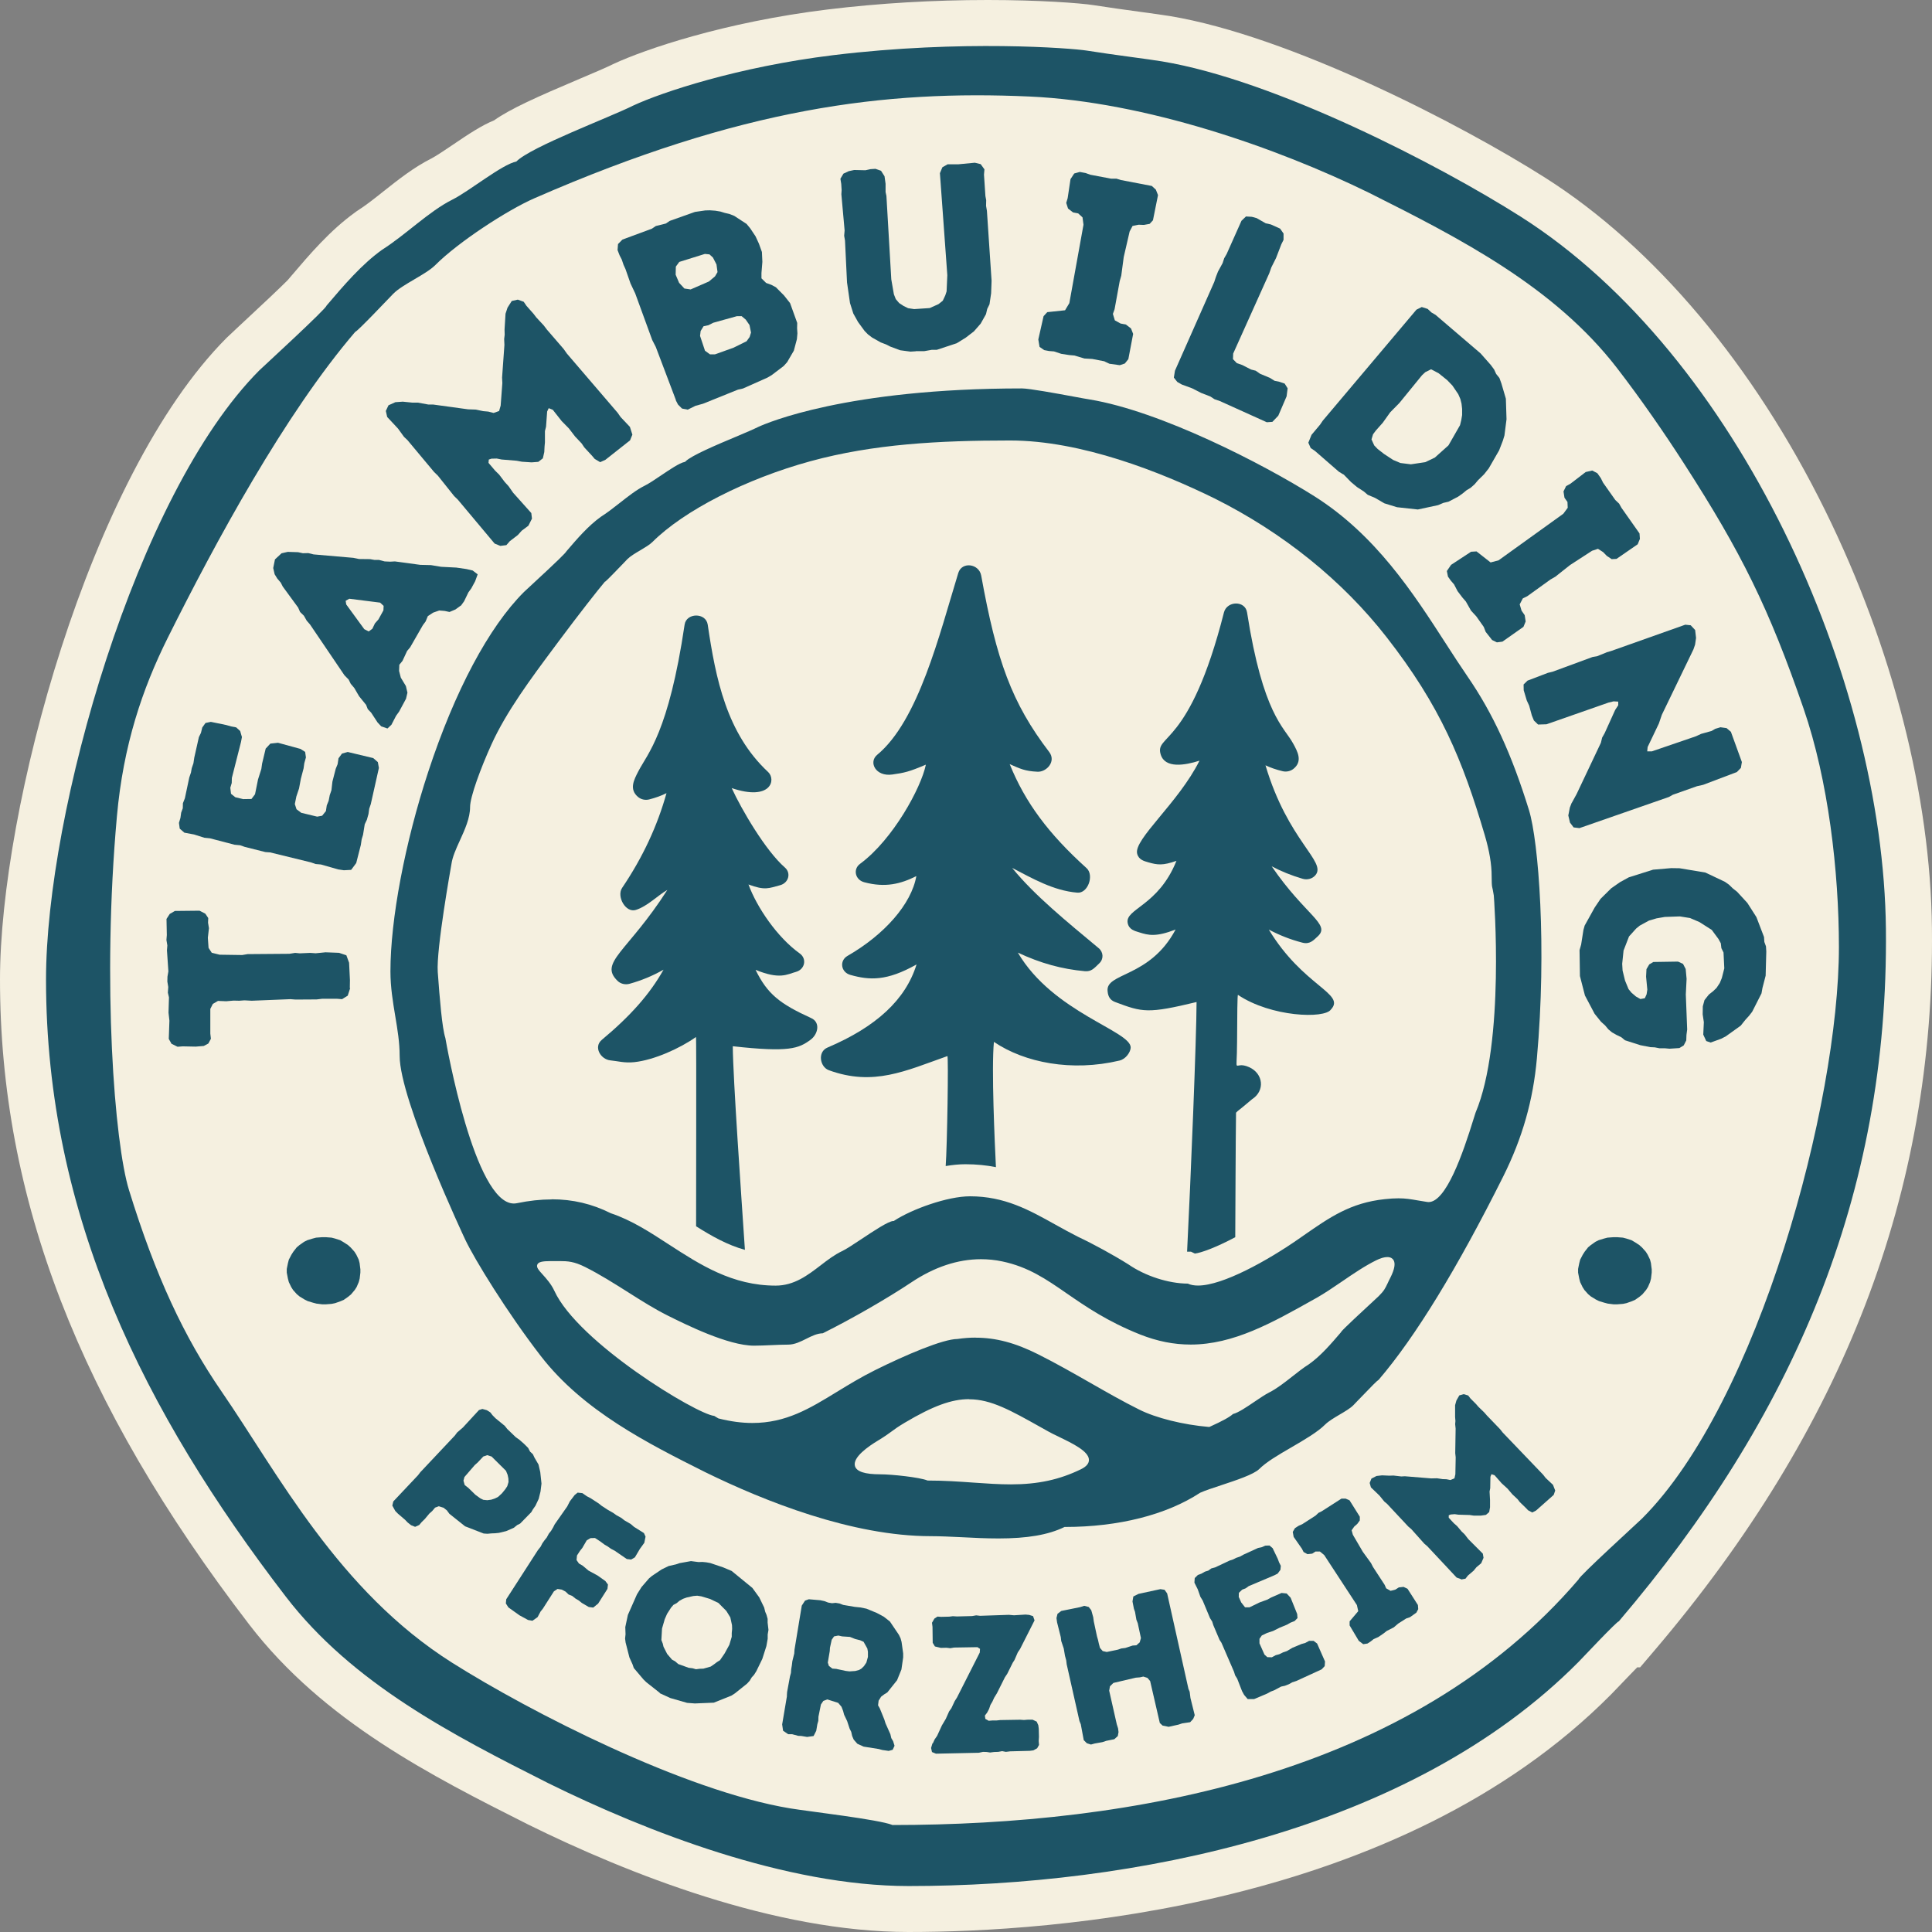 <?xml version="1.0" encoding="UTF-8"?>
<svg id="Ebene_2" data-name="Ebene 2" xmlns="http://www.w3.org/2000/svg" viewBox="0 0 297.64 297.64">
  <rect x="0" y="0" width="297.64" height="297.64" fill="#808080" stroke="none"/>
  <defs>
    <style>
      .cls-1, .cls-2 {
        fill: #1d5466;
      }

      .cls-2, .cls-3 {
        fill-rule: evenodd;
      }

      .cls-3 {
        fill: #f5f0e0;
      }
    </style>
  </defs>
  <g id="Ebene_1-2" data-name="Ebene 1">
    <g>
      <path class="cls-3" d="M139.98,297.64c-20.68,0-43.29-9-58.62-16.56-14.79-7.45-31.49-15.87-42.96-30.8C12.2,216.15,0,184.57,0,150.88c0-26.01,13.61-77.45,34.92-98.84.13-.13.69-.65,1.5-1.41,4.15-3.85,6.8-6.36,7.89-7.46l.59-.69c2.79-3.28,5.95-6.99,9.82-9.77l.17-.13.18-.12c1.22-.77,2.58-1.84,4.01-2.98,2.3-1.82,4.67-3.7,7.37-5.06.69-.35,2.1-1.3,3.24-2.07,2.6-1.77,4.56-3.05,6.43-3.81,2.5-1.77,6.51-3.57,13.21-6.41,2.11-.89,4.1-1.74,5.04-2.21l.21-.1c4.72-2.19,16.96-6.41,32.93-8.36,7.97-.97,16.27-1.46,24.68-1.46,7.84,0,14.27.47,16.33.8,2.28.36,4.92.72,7.26,1.04,1.89.26,3.5.48,4.42.63,18.48,3.06,44.74,16.59,57.88,24.93,16.78,10.66,32.09,28.87,43.12,51.28,10.38,21.09,16.21,43.94,16.43,64.35.44,40.59-13.58,77.01-42.84,111.35l-2.12,2.49h-.45c-1.07,1.09-2.35,2.44-2.92,3.03-.54.57-.94.99-1.1,1.14-32.76,33.03-86.59,36.6-108.21,36.6Z"/>
      <g>
        <g>
          <path class="cls-1" d="M53.95,152.22l-.38,1.17-.87.54-.76-.06h-2.32s-.84.1-.84.1l-3.24.02-.8-.06-5.96.24-1.12-.06-.8.06-.88-.02-1.12.1-1.28-.05-.79.46-.39.77v3.8s.09.8.09.8l-.39.73-.71.38-1.24.1-2-.04-.8.06-.93-.46-.42-.75.1-2.8-.14-1.24.07-2.36-.17-.72.06-.88-.14-.84.02-.76.14-.8-.22-3.24.06-.76-.14-.84.06-.76-.05-2.48.5-.77.79-.46,3.8-.04.89.46.45.67-.03.72.14.84-.17,1.48.11,1.56.49.75,1.21.3,3.48.05.84-.14,6.44-.05.88-.14.72.07,1.6-.07.84.06,1.52-.15,2.08.08,1.13.38.42,1.15.13,2.68-.02,1.24Z"/>
          <path class="cls-1" d="M56.88,124.6l-.11.8-.25.89-.33.7-.26,1.62-.21.69-.13.87-.71,2.79-.78,1.05-1.12.06-.88-.13-2.66-.76-.81-.07-.72-.25-6.29-1.54-.73-.05-3.18-.8-.72-.25-.85-.08-3.79-.99-.88-.09-1.57-.5-1.5-.28-.71-.62-.12-.89.23-.77.11-.8.25-.68.02-.78.3-.75.68-3.21.26-.76.12-.67.26-.76.13-.87.71-3.16.32-.66.2-.82.5-.7.82-.17,2.35.48.77.22.79.15.61.56.27.93-.14.75-1.41,5.55-.02.78-.22.73.11.93.66.53,1.21.29,1.28-.02.55-.73.46-2.28.51-1.61.12-.84.55-2.3.72-.77,1.18-.13,3.47.95.71.46.12.85-.25.89-.11.8-.42,1.59-.28,1.5-.41,1.22-.24,1.18.26.8.73.55,2.45.59.77-.14.58-.72.13-.87.29-.71.17-.87.26-.76.15-1.32.51-1.98.29-.71.14-.91.54-.73.88-.24,3.93.94.71.62.16.9-1.25,5.58-.26.76Z"/>
          <path class="cls-1" d="M70.98,93.3l-.81.59-.92.39-.74-.16-.84-.07-.94.33-.82.54-.34.82-.43.58-1.95,3.4-.47.56-.71,1.53-.49.6-.04.95.27,1.04.78,1.29.24,1.02-.22.94-1.06,1.97-.47.65-.72,1.39-.61.57-.96-.33-.57-.61-.98-1.5-.52-.54-.26-.66-1.08-1.33-.74-1.27-.55-.65-.32-.65-.64-.65-5.32-7.85-.5-.57-.43-.76-.59-.58-.3-.68-2.37-3.24-.3-.59-.55-.65-.4-.65-.22-.96.27-1.33,1.01-.94.96-.22,1.59.05.74.16.84-.02.81.2,6.13.53.87.18,1.7.02.67.12h.7s.88.23.88.23l.86.04.72-.04,3.91.53,1.65.04,1.56.26,2.34.12,1.58.23.94.22.77.59-.39,1.07-.59,1.09-.45.62-.66,1.37-.49.68ZM59.07,94.02l.03-.68-.54-.5-4.75-.6-.56.32.09.56,2.78,3.81.68.35.56-.41.4-.83.54-.61.77-1.4Z"/>
          <path class="cls-1" d="M77.08,84.1l-.88-.36-5.68-6.78-.55-.53-2.52-3.16-.58-.56-4.1-4.91-.53-.5-.92-1.27-1.67-1.79-.21-.93.41-.87,1.06-.48,1.14-.08,1.49.15h.85s1.59.29,1.59.29h.74s5.39.74,5.39.74l1.19.04,1.14.24.79.07.81.21.85-.3.24-.83.26-3.47-.04-.86.36-5.02-.04-.91.08-.65-.02-.82.15-2.43.31-.94.65-1.02.93-.21.91.33.43.63,1.09,1.23.41.54,1.17,1.26.46.61,2.59,3,.51.72,7.81,9.11.46.66,1.43,1.51.38,1.2-.36.88-3.8,3-.8.36-.84-.5-.39-.46-1.22-1.32-.4-.6-1.02-1.08-.95-1.24-1.12-1.14-1.36-1.73-.63-.25-.24.52-.17,2.34-.17.67v1.73s-.06.68-.06.68l-.04.82-.22.97-.7.54-1.03.08-1.5-.1-.81-.15-2.31-.19-.75-.15-.82.02-.41.14-.04.51,1.01,1.19.63.62.87,1.15.57.62.71,1.02,2.8,3.13.1.86-.55,1.09-1.03.77-.59.66-1.24.95-.53.61-.95.12Z"/>
          <path class="cls-1" d="M104.13,61.64l-3.1-8.19-.55-1.07-2.62-7.18-.72-1.52-.78-2.23-.3-.66-.27-.8-.33-.64-.32-.82.07-.93.68-.69,4.54-1.68.61-.41,1.53-.38.61-.41,3.88-1.38,1.58-.23.72-.02.84.06.78.13.68.21.7.16.76.3,1.9,1.24.56.68.82,1.23.52,1.13.46,1.28.07,1.52-.14,1.73v.81s.72.71.72.71l.8.29.7.37,1.26,1.27.93,1.18,1.1,3.05-.02.82.05.79-.08.89-.47,1.77-1.03,1.77-.54.6-1.86,1.41-.63.37-3.77,1.68-.79.18-5.38,2.17-1.16.32-1.19.59-.88-.17-.62-.62-.35-.68ZM109.21,43.37l.94-.79.39-.66-.16-1.18-.55-1.07-.53-.48-.71-.07-3.94,1.23-.53.72-.03,1.25.53,1.25.82.88.96.14,2.83-1.23ZM113.04,53.55l1.98-.98.47-.66.21-.68-.23-1.15-.58-.84-.63-.53h-.74s-3.63,1.01-3.63,1.01l-.75.38-.75.16-.45.73-.09.76.76,2.28.77.56h.77l2.9-1.04Z"/>
          <path class="cls-1" d="M141.06,54.12l-.8.05-1.58-.21-1.56-.58-.62-.32-.82-.31-1.33-.75-.63-.48-.52-.53-1.01-1.38-.73-1.31-.51-1.61-.46-3.18-.31-6.44-.13-.75.07-.81-.5-5.58.04-.64-.06-.96-.13-.79.47-.79.82-.38.83-.18,1.73.04.79-.17.76-.05.86.3.54.85.16,1.15v1.28s.13.59.13.59l.75,12.86.4,2.3.29.74.52.61.67.44.71.35.93.14,2.4-.16,1.36-.61.65-.52.39-.83.2-.61.11-2.49-1.14-15.72.38-.91.81-.46h1.68s2.51-.24,2.51-.24l.9.22.58.8-.07.81.22,3.31.12.63-.02.88.13.75.72,10.78-.07,1.93-.25,1.7-.35.71-.19.81-.82,1.46-1.04,1.19-1.26.97-1.39.86-3.06,1.01h-.76s-1.19.21-1.19.21h-1.28Z"/>
          <path class="cls-1" d="M170.19,55.67l-1.92-.37-1.21-.07-1.54-.46-.8-.07-1.23-.19-1.11-.37-.76-.06-.75-.14-.72-.5-.19-1.14.81-3.59.57-.62,2.74-.29.66-1.1,2.18-12.08-.15-1.13-.66-.61-.79-.15-.78-.6-.28-.87.22-.73.44-2.93.57-.87.86-.24.9.17.72.26,3.22.61h.82s.69.21.69.21l4.75.91.62.57.33.84-.78,3.88-.51.55-.89.16-.81-.03-.93.19-.45.85-.91,3.94-.38,2.86-.24.85-.79,4.33-.26.72.3.99.88.49.83.16.78.6.33.84-.74,3.89-.54.67-.78.26-1.59-.22-.75-.35Z"/>
          <path class="cls-1" d="M187.08,43.39l.24-.73.32-.82.71-1.3.25-.76.38-.66,2.28-5.11.69-.66.9.05.74.2,1.4.8.8.18,1.42.64.53.76v.97s-.34.68-.34.68l-.82,2.13-.72,1.43-.32.91-5.56,12.37-.03.86.6.62.8.27,1.39.71.71.18.67.47,1.51.63.72.45.76.16.8.27.46.73-.16,1.24-1.28,2.98-.91.95-.86.06-7.22-3.26-.84-.29-.64-.42-1.42-.55-1.39-.71-1.58-.58-.7-.4-.53-.67.17-1.06,6.07-13.71Z"/>
          <path class="cls-1" d="M206.95,73.09l-.69-.42-3.68-3.2-.66-.45-.36-.82.49-1.21,1.31-1.56.43-.63,14.42-17.09.82-.41.91.29.59.55.63.37,6.93,5.93,1.58,1.79.51.69.31.68.51.64.3.83.69,2.35.1,3.17-.32,2.5-.24.79-.58,1.5-1.6,2.78-.72.91-.92.9-.54.64-.61.54-.62.37-.66.54-.64.45-1.49.78-.78.18-.82.35-3.12.67-3.21-.35-1.95-.6-1.44-.84-1.12-.47-.61-.52-1.05-.68-.92-.77-1.15-1.18ZM213.18,69.91l1.45.95,1.12.47,1.61.2,2.21-.33,1.47-.7,2.11-1.89,1.78-3.11.19-.78.13-.78v-.94s-.09-.81-.09-.81l-.18-.72-.32-.74-.91-1.34-.81-.84-1.31-1.05-1.16-.61-.9.45-.5.47-3.49,4.28-1.41,1.43-1.14,1.6-1.09,1.23-.41.55-.24.79.42.93.53.55.95.74Z"/>
          <path class="cls-1" d="M228.57,96.56l-1.13-1.6-.82-.89-.79-1.4-.53-.61-.75-.99-.54-1.04-.5-.58-.44-.62-.17-.86.65-.95,3.08-2.02.84-.05,2.17,1.7,1.23-.33,9.97-7.17.68-.92-.04-.9-.46-.65-.15-.97.4-.82.67-.37,2.35-1.8,1.01-.23.79.42.53.75.34.69,1.89,2.68.59.56.35.63,2.79,3.96.06.84-.34.83-3.26,2.25-.75.04-.75-.5-.56-.58-.8-.51-.91.3-3.39,2.2-2.26,1.79-.76.44-3.57,2.57-.69.34-.48.92.29.97.48.69.15.97-.34.83-3.24,2.28-.85.11-.74-.36-.99-1.26-.3-.77Z"/>
          <path class="cls-1" d="M242.14,123.7l.75-1.37,3.74-7.9.19-.79.39-.69,1.62-3.58.47-.72v-.56s-.72-.04-.72-.04l-.78.19-9.55,3.34-1.3.04-.64-.62-.32-.78-.41-1.51-.37-.8-.47-1.57-.02-.89.6-.59,3.14-1.2.74-.18,6.16-2.27.68-.11,1.52-.62.65-.19,11.42-4.05.84.09.68.73.14,1.22-.15,1.03-.25.73-4.87,10.08-.46,1.35-1.73,3.62-.06.66h.72s6.78-2.32,6.78-2.32l.8-.37,1.62-.45.56-.33.8-.24.94.13.67.57,1.69,4.66-.15.9-.62.64-5.2,1.97-.94.21-3.73,1.32-.6.34-13.79,4.8-.89-.11-.56-.74-.26-1.1.24-1.23.29-.74Z"/>
          <path class="cls-1" d="M243.58,145.56l.36-2.29.19-.68,1.55-2.79.9-1.33,1.65-1.63,1.35-.94,1.35-.74,3.74-1.18,2.8-.24,1.28.02,3.97.66,3.02,1.43.61.43.61.59.65.51,1.59,1.73,1.39,2.18,1.17,3.06.05.76.25.68.05.8-.1,3.72-.49,1.89-.15.84-1.43,2.82-.47.61-.59.65-.71.89-2.29,1.64-.71.37-1.63.59-.68-.23-.46-.99.09-1.92-.18-1.2.02-1.24.26-.96.67-.85.67-.53.51-.49.51-.77.31-.76.38-1.49-.12-2.44-.33-.67-.09-.76-.37-.67-1.02-1.38-1.9-1.21-1.45-.62-1.56-.25-2.32.08-1.28.22-1.16.34-1.43.78-.55.45-1.1,1.22-.84,2.17-.21,2.04.06,1.04.38,1.55.54,1.31.45.55.69.59.69.39.68-.13.27-.6.11-.72-.19-2,.06-1.16.43-.73.63-.37,3.8-.06.77.35.41.79.14,1.52-.12,2.4.21,5.4-.11.84-.03.84-.39.77-.67.41-1.52.1-.76-.07h-.8s-.72-.14-.72-.14l-.68-.03-1.53-.3-2.37-.76-.57-.47-.73-.35-.69-.39-.57-.47-.49-.59-.65-.59-.98-1.22-1.49-2.82-.77-2.99-.06-4,.23-.8Z"/>
        </g>
        <g>
          <path class="cls-2" d="M137.48,281.15c-2.12-.85-12.78-2.07-15.71-2.55-16.4-2.7-40.18-14.91-52.11-22.44-17.55-11.08-26.86-29.2-35.53-41.79-5.77-8.39-10.16-17.75-14.26-31.04-2.21-7.16-4.18-31.81-1.86-57.56.98-10.97,3.92-19.64,7.81-27.46,7.39-14.81,18.04-34.5,28.91-47.19.29,0,5.29-5.29,5.87-5.88,1.47-1.47,5-2.94,6.47-4.41,3.52-3.53,11.09-8.47,15.27-10.29,32.02-13.99,54.02-16.67,76.27-15.67,17.83.8,38.11,7.88,52.34,14.85,14.03,7.04,28.5,14.45,38.17,26.99,3.64,4.72,7.28,9.98,10.32,14.71,8.85,13.73,13.08,22.28,18.42,37.76,3.8,11.01,5.44,25.06,5.44,36.73,0,24.04-12.4,70.13-30.34,88.04-.42.43-9.76,8.93-9.76,9.36-25.84,30.21-68.91,37.85-105.72,37.85M79.56,24.87c2.25-2.26,14.4-6.8,18-8.61,4.39-2.04,16.1-5.96,30.8-7.76,19.87-2.42,36.74-1.07,39.03-.71,4.2.67,9.63,1.33,11.64,1.67,17.39,2.88,42.6,15.89,55.25,23.92,33.56,21.31,55.85,71.25,56.26,109.72.44,41.11-14.43,75.32-41.15,106.68-.31,0-5.6,5.64-6.22,6.27-25.99,26.2-68.91,34.51-103.18,34.51-18.92,0-40.41-8.4-55.49-15.83-14.87-7.49-30.21-15.4-40.47-28.76-21.81-28.4-36.94-58.68-36.94-95.08,0-25.61,13.84-74.75,32.86-93.83.46-.45,10.35-9.52,10.35-9.97,2.7-3.17,5.41-6.35,8.56-8.61,3.6-2.27,7.2-5.9,10.8-7.71,2.7-1.35,7.66-5.44,9.9-5.89Z"/>
          <path class="cls-2" d="M153.82,237.01c-1.9,0-3.81-.09-5.66-.19-1.7-.08-3.3-.16-4.77-.16-12.08,0-25.56-5.36-34.74-9.86-8.8-4.41-18.79-9.42-25.34-17.9-5.22-6.76-10.19-14.88-11.63-17.91-.1-.21-10.11-21.5-10.11-28.31,0-2.08-.33-4.06-.68-6.15-.36-2.17-.74-4.42-.74-6.88,0-8.03,2.23-19.82,5.83-30.77,4.09-12.44,9.32-22.27,14.74-27.68.06-.06.43-.4.95-.88,4.52-4.18,5.42-5.09,5.6-5.4,1.64-1.92,3.33-3.89,5.29-5.3.97-.61,1.96-1.39,2.92-2.14,1.26-.99,2.56-2.02,3.83-2.65.7-.35,1.6-.96,2.55-1.6,1.32-.89,2.81-1.9,3.6-2.06l.08-.02.06-.06c.92-.92,4.87-2.59,7.76-3.8,1.47-.62,2.74-1.16,3.48-1.53,1.31-.6,13.61-5.92,40.61-5.92,1.09,0,5.26.76,8.01,1.27,1.03.19,1.89.35,2.41.43,10.92,1.8,26.68,9.91,34.62,14.91,9.46,5.98,15.21,14.88,20.28,22.74,1.15,1.78,2.23,3.45,3.31,5.02,3.9,5.66,6.82,12.01,9.47,20.59,1.48,4.79,2.76,21.17,1.22,38.24-.58,6.49-2.23,12.27-5.18,18.19-7.1,14.2-13.55,24.75-19.19,31.33-.26.16-.91.8-3.27,3.26-.32.34-.57.59-.65.68-.47.47-1.3.96-2.1,1.43-.83.49-1.69,1-2.21,1.51-1.17,1.18-3.24,2.38-5.23,3.54-1.99,1.15-3.86,2.25-4.94,3.33-.84.84-3.63,1.76-5.87,2.5-1.27.42-2.47.81-3.24,1.16-5.19,3.4-12.57,5.27-20.82,5.27h-.07l-.06.03c-2.46,1.19-5.68,1.74-10.14,1.74ZM149.3,215.55c-2.7,0-5.57,1.05-9.9,3.62-1.04.62-1.54.98-2.06,1.37-.5.37-1.01.74-2.08,1.39-1.48.89-3.92,2.58-3.55,3.92.24.86,1.52,1.28,3.91,1.28,1.79,0,6.04.46,7.23.94l.05.02h.05c2.53,0,4.82.16,7.05.32,1.99.14,3.88.27,5.74.27,4.16,0,7.48-.72,10.79-2.33.82-.4,1.23-.88,1.23-1.43,0-1.34-2.51-2.54-4.71-3.61-.59-.28-1.13-.54-1.53-.77l-1.18-.66c-4.62-2.59-7.67-4.31-11.03-4.31ZM150.27,206.08c3.15,0,6.12.79,9.62,2.54,2.76,1.38,5.45,2.92,8.05,4.4,2.59,1.48,5.04,2.88,7.55,4.13,2.58,1.3,6.8,2.35,10.73,2.68h.07s.07-.02.07-.02c1.97-.89,3.08-1.5,3.59-1.97.82-.2,2.1-1.07,3.34-1.91.85-.57,1.64-1.11,2.24-1.41,1.19-.6,2.38-1.54,3.54-2.45.85-.67,1.74-1.37,2.6-1.91,1.81-1.29,3.36-3.1,4.86-4.85l.07-.08.04-.15c0,.07-.03.11-.03.11.22-.36,3.63-3.51,4.91-4.69.49-.46.84-.77.89-.83.82-.82.98-1.16,1.37-1.98.11-.24.24-.52.42-.86.65-1.3.8-2.19.48-2.71-.13-.21-.4-.46-.96-.46-.46,0-1.05.17-1.71.5-1.73.85-3.54,2.08-5.29,3.28-1.37.93-2.66,1.81-3.88,2.5l-.54.3c-6.32,3.55-12.28,6.9-18.87,6.9-2.61,0-5.15-.51-7.78-1.55-5.07-2.02-8.38-4.31-11.31-6.33-3.18-2.2-5.93-4.09-9.94-4.93-1.08-.23-2.18-.34-3.27-.34-3.58,0-7.18,1.2-10.72,3.56-3.7,2.47-9.17,5.62-13.65,7.85-.88.02-1.69.42-2.55.85-.88.44-1.79.9-2.79.9-.81,0-1.72.04-2.64.08-.91.04-1.82.08-2.62.08-3.99,0-10.53-3.26-13.32-4.65-2-1-4-2.26-6.11-3.6-2.14-1.35-4.35-2.75-6.59-3.87-1.7-.85-2.67-.91-3.95-.91h-1.29c-1.4,0-1.95.14-2.12.53-.19.42.21.87.81,1.53.56.62,1.32,1.46,1.81,2.52,3.67,7.98,21.9,19.01,24.63,19.27.13.08.29.18.46.28l.19.11c1.92.48,3.61.7,5.23.7,5.18,0,8.82-2.22,13.03-4.8,1.82-1.11,3.7-2.26,5.87-3.34,4.67-2.32,10.46-4.8,12.7-4.8.95-.14,1.87-.21,2.76-.21ZM84.98,184.76c3.25,0,6.23.7,9.12,2.15,3.18,1.06,5.99,2.89,8.96,4.82,4.8,3.11,9.76,6.33,16.44,6.33,2.84,0,4.91-1.58,6.92-3.12,1.09-.84,2.13-1.63,3.28-2.18.63-.29,1.75-1.03,3.03-1.88,1.75-1.17,4.16-2.77,4.88-2.77h.08l.07-.05c2.73-1.78,8.2-3.76,11.68-3.76,5.32,0,9.09,2.1,13.09,4.33,1.15.64,2.34,1.3,3.59,1.93,2.26,1.06,5.43,2.79,7.72,4.23,2.59,1.79,6.18,2.95,9.15,2.96.43.2.96.3,1.58.3,3.81,0,10.7-3.85,15.45-7.15l.83-.58c4.03-2.8,7.21-5.02,12.47-5.58.81-.09,1.51-.13,2.12-.13,1.11,0,1.92.14,2.96.32.44.07.91.16,1.46.24.07.01.14.02.22.02,2.68,0,5.26-7.36,6.96-12.89.15-.47.24-.79.28-.88,4.57-10.8,2.83-33.26,2.81-33.48-.12-.75-.2-1.09-.25-1.3q-.08-.36-.08-1.66c0-1.85-.34-3.87-1.07-6.35-3.42-11.58-6.84-19.87-15.13-30.49-6.77-8.68-15.92-16.07-26.48-21.35-8.31-4.08-20.53-8.93-31.51-8.93s-21.04.54-30.74,3.19c-9.95,2.72-19.51,7.61-24.36,12.45-.42.42-1.17.86-1.89,1.29-.75.44-1.52.9-1.98,1.36-.08.08-.3.31-.59.62-.74.77-2.44,2.54-2.8,2.83h-.05l-.08.1c-.9,1.05-4,5-7,9.03l-.87,1.17c-3.39,4.55-7.24,9.72-9.53,14.77-1.64,3.61-3.3,8.08-3.3,9.66,0,1.7-.8,3.46-1.58,5.17-.59,1.29-1.14,2.52-1.29,3.61-.09.53-2.36,13.17-2.11,16.63.3,4.12.67,8.64,1.17,10.16.17,1,4.49,25.51,10.55,25.51.16,0,.32-.02.48-.05,1.89-.39,3.64-.58,5.34-.58Z"/>
        </g>
        <g>
          <path class="cls-1" d="M60.91,232.8l-.47-.85.15-.64,3.81-4.04.35-.46,5.33-5.66.34-.46.91-.79,2.46-2.67.52-.17.69.19.54.34.33.43.46.47,1.44,1.18.38.48,1.32,1.27.54.38.72.63.64.64.29.56.44.41.23.5.63,1.08.27,1.16.19,1.78-.15,1.22-.28,1.13-.5,1.06-.38.54-.26.45-1.72,1.76-.46.23-.52.42-1.17.51-1.12.27-.59.06-.55.02-.63.06-.58-.04-2.86-1.11-2.42-1.93-.38-.52-.52-.41-.73-.23-.57.21-.45.53-.43.38-.71.85-.47.46-.39.46-.63.28-.62-.25-.54-.43-.37-.39-1.12-.96-.38-.39ZM72.15,229.22l1.1,1.07.76.55.45.22.6.06.61-.08.53-.17.52-.25.6-.55.53-.65.3-.46.19-.64-.02-.55-.12-.57-.25-.61-2.22-2.2-.67-.21-.61.21-.84.9-.47.42-1.59,1.84-.15.56.19.67.57.45Z"/>
          <path class="cls-1" d="M82.87,238.81l.43-.55.26-.51.33-.46.34-.42.33-.61.34-.42.32-.54.23-.46,1.93-2.75.41-.8.75-.98.45-.36.73.08.69.48.56.29,1.28.83.42.34.98.64.81.46.49.35.79.44.42.34,1.01.59.5.43,1.53.96.25.55-.19.95-.67.92-.78,1.32-.58.34-.67-.08-1.88-1.29-.56-.29-.49-.35-.47-.27-.7-.52-.8-.52-.69.02-.58.34-.68,1.17-.36.45-.46.71-.07.71.37.53.57.33.9.76,1.4.76,1.2.85.4.54-.08.67-1.43,2.26-.76.62-.69-.09-1.06-.62-.47-.38-.54-.32-.47-.38-.57-.23-.46-.44-.59-.31-.65-.1-.55.36-1.71,2.68-.36.45-.45.85-.79.56-.68-.12-1.32-.72-1.71-1.22-.39-.61.06-.64,4.87-7.56Z"/>
          <path class="cls-1" d="M101.66,260.81l-2.09-1.65-.44-.43-1.49-1.76-.19-.56-.48-1.06-.59-2.31-.08-.61.07-.65-.04-1.11.4-1.88,1.41-3.19.7-1.11,1.14-1.32.44-.37,1.5-1.01,1.09-.53,1.14-.26.52-.18,1.78-.32,1.17.15.59-.02.62.06.6.11,1.99.67,1.3.55,3.19,2.61,1.06,1.46.76,1.57.16.65.2.47.17.62v.58s.13,1.12.13,1.12l-.12.7v.67s-.2,1.12-.2,1.12l-.63,1.98-.92,1.89-.36.57-.35.38-.31.52-.41.45-1.86,1.49-.56.36-2.7,1.08-2.92.12-1.19-.09-2.58-.74-1.64-.75ZM106.12,256.94l.58.07.52.15.55-.07.59-.02,1.13-.32.54-.37.42-.32.47-.29.71-1.04.73-1.33.37-1.24v-.58s.06-.62.06-.62l-.02-.59-.26-1.2-.61-.99-1.22-1.23-1.3-.62-1.33-.4-.64-.1-.6.05-1.03.23-.56.2-.54.3-.44.37-.49.26-.37.43-.61.95-.36.82-.42,1.45-.1,1.77.21.54.12.5.56,1.1.75.88.48.26.48.42,1.64.59Z"/>
          <path class="cls-1" d="M121.22,261.27l.04-.6.44-2.39.15-.55.04-.57.1-.59.08-.66.29-1.17.04-.6,1.12-6.78.5-.77.58-.21,1.77.15.65.14.57.22.59.1.56-.06.59.1.57.22,1.77.3.87.09.94.19,1.62.67,1.06.57.94.74,1.39,2.06.25.53.15.54.25,1.78v.61s-.27,1.87-.27,1.87l-.67,1.65-1.5,1.88-.47.29-.49.37-.38.61-.09.71.28.5.69,1.7.18.58.75,1.68.14.6.28.47.22.71-.29.62-.61.17-.98-.14-.55-.15-2.34-.37-.96-.44-.56-.64-.24-.56-.14-.63-.25-.5-.38-1.16-.47-.99-.15-.57-.25-.65-.51-.6-1.67-.53-.62.23-.37.55-.38,1.88-.02.64-.15.52-.17,1.01-.41.81-1,.14-.89-.15-.48-.02-.93-.25h-.61s-.79-.54-.79-.54l-.14-.97.74-4.38ZM128.89,257.12l1.41.3.57.07.89-.06.57-.15.37-.21.4-.39.37-.55.24-.87v-.79s-.09-.5-.09-.5l-.58-1.04-.54-.24-.76-.19-.8-.32-1.2-.08-.59-.13-.66.13-.36.52-.27,1.23-.03.51-.3,1.77.16.51.54.42.66.05Z"/>
          <path class="cls-1" d="M143.71,268.58l.28-.61.38-.55.74-1.61.6-1.01.51-1.15.35-.49.51-1.09.35-.55,3.51-6.93.04-.57-.4-.26-3.6.06-.57.1-.6-.07-.87.02-.91-.22-.34-.56-.03-2.46-.08-.63.37-.64.47-.31.57.04,1.26-.03.54-.07.63.04,2.34-.06.63-.11.6.07,4.44-.15.78.07,1.77-.11.57.05.6.19.23.65-2.23,4.41-.35.52-.51,1.18-.26.4-.86,1.73-.35.52-1.23,2.46-.43.7-.28.61-.29.49-.22.64-.29.55-.35.46.07.51.52.29.6-.05h.63s.54-.06.54-.06l3.09-.05.57.04.63-.05h.69s.64.3.64.3l.25.56.07.54.03,1.26-.04.63.05.6-.29.52-.59.32-.54.07-3.03.08-.66.08-.57-.11-.6.11-.63.02-.63.08-.51-.08-.57-.02-.66.14-6.6.14-.61-.25-.14-.63.22-.73Z"/>
          <path class="cls-1" d="M166.51,265.65l-.21-.51-1.97-8.75-.07-.6-.19-.7-.19-1.12-.39-1.17-.07-.6-.57-2.27-.09-.66.16-.65.58-.44,2.91-.59.63-.2.69.18.39.5.3,1.07.09.66.49,2.29.15.52.14.62.17.64.42.49.62.14,1.73-.36.51-.18.63-.08,1.12-.37.58-.04.51-.45.19-.66-.49-2.29-.21-.54-.21-1.21-.17-.48-.22-1.12.13-.77.8-.4,3.37-.73.64.1.4.56,3.28,14.7.19.45.12.96.66,2.65-.24.58-.47.5-1.22.18-.57.19-1.52.34-.93-.19-.43-.4-1.49-6.46-.42-.49-.63-.2-.53.12-.63.05-3.45.81-.53.52-.12.67,1.17,5.18.2.63.07.57-.11.61-.54.49-1.24.25-.6.2-1.18.21-.58.16-.63-.2-.48-.48-.45-2.42Z"/>
          <path class="cls-1" d="M199.1,259.16l-.52.3-.64.25-.57.12-1.09.58-.51.19-.58.32-1.99.84h-.98s-.55-.64-.55-.64l-.32-.58-.75-1.93-.32-.51-.17-.55-1.93-4.46-.3-.46-.96-2.26-.17-.55-.34-.54-1.13-2.71-.35-.57-.41-1.16-.51-1.02.05-.71.48-.47.56-.21.52-.3.52-.16.47-.34.59-.16,2.23-1.05.57-.19.45-.23.57-.19.58-.32,2.21-1.01.54-.11.58-.25.65-.02.48.41.78,1.62.21.56.27.54-.06.62-.43.58-.51.26-3.95,1.67-.47.34-.53.2-.51.49-.02.63.38.85.59.75h.69s1.57-.76,1.57-.76l1.19-.43.55-.31,1.62-.71.79.08.61.65,1.01,2.51.05.63-.45.46-.64.25-.52.3-1.14.47-1.02.51-.92.3-.81.39-.36.52v.69s.77,1.73.77,1.73l.44.4.7.02.58-.32.56-.15.59-.29.57-.19.86-.51,1.41-.59.56-.15.61-.33h.69s.54.41.54.41l1.22,2.77-.05.71-.47.5-3.9,1.79-.57.19Z"/>
          <path class="cls-1" d="M216.65,249.33l-1.24.79-.69.59-1.08.55-.47.37-.77.53-.8.37-.45.36-.48.31-.65.1-.69-.52-1.41-2.37v-.63s1.33-1.57,1.33-1.57l-.21-.94-5.04-7.71-.66-.54h-.67s-.51.33-.51.33l-.73.08-.6-.33-.26-.51-1.27-1.82-.14-.77.34-.58.58-.37.53-.23,2.07-1.33.44-.42.49-.24,3.06-1.96h.63s.61.27.61.27l1.58,2.52v.57s-.39.54-.39.54l-.46.4-.41.58.19.69,1.53,2.62,1.27,1.75.3.59,1.8,2.76.23.53.68.39.74-.19.53-.34.73-.08.61.29,1.6,2.5.05.64-.29.54-.98.7-.59.2Z"/>
          <path class="cls-1" d="M225.08,243.27l-.67-.23-4.53-4.84-.44-.37-2.02-2.26-.46-.39-3.28-3.51-.42-.35-.74-.91-1.32-1.27-.19-.68.27-.67.78-.4.85-.1,1.12.05.64-.02,1.21.14.55-.03,4.06.33.89-.02.87.13.59.02.61.12.62-.26.14-.63.05-2.61-.07-.64.06-3.78-.07-.68.04-.49-.05-.62v-1.82s.2-.72.2-.72l.45-.79.68-.19.69.21.35.46.87.87.33.39.93.9.37.43,2.06,2.14.41.52,6.23,6.5.37.48,1.14,1.07.34.88-.23.67-2.72,2.41-.58.3-.65-.34-.31-.33-.97-.94-.33-.43-.81-.76-.76-.89-.89-.81-1.09-1.24-.48-.16-.16.4-.03,1.76-.1.51.07,1.3v.51s0,.62,0,.62l-.13.74-.5.43-.77.11h-1.12s-.61-.09-.61-.09l-1.74-.05-.57-.08-.62.05-.3.12v.38s.79.85.79.85l.5.44.7.83.46.44.57.74,2.23,2.23.11.64-.36.84-.74.62-.42.52-.89.76-.37.48-.7.13Z"/>
        </g>
        <g>
          <path class="cls-1" d="M55.52,195.48v.57l-.11.93-.14.53-.32.75-.29.46-.57.68-.43.36-.71.5-.5.21-.82.29-.53.11-.89.07h-.57l-.89-.11-.53-.14-.82-.25-.5-.25-.75-.46-.43-.36-.57-.64-.29-.46-.36-.75-.14-.53-.18-.93v-.57l.18-.89.14-.54.39-.75.29-.46.53-.68.43-.36.71-.5.5-.25.82-.25.53-.14.93-.07h.57l.89.07.53.14.78.25.5.29.71.46.43.39.57.64.29.46.36.75.14.54.11.89Z"/>
          <path class="cls-1" d="M254.46,195.48v.57l-.11.93-.14.53-.32.75-.29.46-.57.68-.43.36-.71.5-.5.21-.82.29-.53.11-.89.07h-.57l-.89-.11-.53-.14-.82-.25-.5-.25-.75-.46-.43-.36-.57-.64-.29-.46-.36-.75-.14-.53-.18-.93v-.57l.18-.89.14-.54.39-.75.29-.46.53-.68.43-.36.71-.5.5-.25.82-.25.53-.14.93-.07h.57l.89.07.53.14.78.25.5.29.71.46.43.39.57.64.29.46.36.75.14.54.11.89Z"/>
        </g>
        <g>
          <path class="cls-1" d="M142.63,117.83c-.72,3.5-5.04,11.5-10.13,15.25-1.12.82-.76,2.45.62,2.83,3.26.88,5.64.27,8.05-.94-.76,4.32-4.93,9.03-10.6,12.29-1.29.74-1.03,2.52.43,2.93,2.95.83,5.59.99,10.2-1.61-1.66,5.39-6.18,9.6-13.71,12.8-1.59.67-1.17,2.99.19,3.49,6.88,2.52,11.84.1,18.27-2.17.19-.07-.03,13.97-.26,16.94,1.06-.18,2.09-.28,3.04-.28,1.69,0,3.25.16,4.7.45-.18-3.67-.71-15.17-.31-19.3,4.75,3.22,12.01,4.62,19.34,2.88,1.02-.24,1.7-1.33,1.73-1.98.13-2.57-11.95-5.38-17.38-14.65,3.49,1.64,6.79,2.54,10.32,2.86,1.02.09,1.44-.46,2.22-1.21.7-.66.65-1.71-.08-2.33-4.85-4.04-9.91-8.14-13.34-12.37,3.07,1.59,6.36,3.51,10.03,3.81,1.64.16,2.64-2.69,1.43-3.78-5.84-5.27-9.45-10.1-11.84-16.02,1.59.7,2.33,1.08,4.27,1.17,1.39.08,2.94-1.58,1.81-3.05-5.77-7.55-8.11-14.1-10.47-27.17-.33-1.84-2.98-2.2-3.53-.4-2.92,9.54-6.14,22.76-12.5,28.02-1.36,1.13-.24,3.39,2.33,3.03,1.86-.26,2.59-.42,5.15-1.51Z"/>
          <path class="cls-1" d="M112.72,121.41c6.06,2.05,6.88-1.3,5.61-2.48-6.39-5.96-8.07-14.37-9.3-22.7-.28-1.89-3.29-1.85-3.56,0-2.46,16.61-5.71,19.87-7.1,22.54-.73,1.4-1.48,2.84-.06,4.02.46.38,1.1.52,1.7.37.97-.25,1.85-.56,2.67-.97-1.4,5.02-3.64,9.87-6.84,14.6-.88,1.31.54,3.89,2.12,3.39,1.78-.56,3.38-2.24,4.85-3.08-6.12,9.57-10.63,11.18-7.65,14.03.47.45,1.18.61,1.83.43,1.83-.51,3.53-1.21,5.23-2.17-2.12,3.78-5.11,7.14-9.51,10.81-1.31,1.09-.18,3.02,1.34,3.16,1.08.1,2.16.44,3.69.27,3.04-.33,7.01-2.12,9.48-3.87.09-.07,0,27.44.02,29.16,2.44,1.54,4.87,2.9,7.52,3.63-.55-8.24-1.83-26.37-1.87-31.37,8.7.97,10.15.34,11.96-.98,1.19-.86,1.57-2.7.13-3.35-4.86-2.22-6.75-3.7-8.58-7.44,3.75,1.54,4.85.69,6.21.32,1.4-.38,1.73-2.03.6-2.84-3.47-2.48-6.61-7.11-7.9-10.63,2.56.96,3.13.57,4.85.12,1.34-.35,1.75-1.88.75-2.74-2.95-2.57-6.67-8.92-8.18-12.22Z"/>
          <path class="cls-1" d="M194.95,117.9c.81.38,1.68.68,2.65.91.57.14,1.19,0,1.64-.34,1.49-1.17.68-2.66-.04-3.96-1.39-2.53-4.63-4.45-7.08-20.16-.29-1.87-3.1-1.8-3.56,0-5.31,20.92-10.72,18.75-9.74,21.9.68,2.17,3.71,1.66,5.97.94-3.24,6.5-10.19,12.14-9.6,14.34.25.95,1.1,1.13,1.69,1.31,1.45.42,2.26.52,4.36-.22-2.79,6.98-7.96,7.37-7.51,9.59.21,1.02,1.09,1.21,1.79,1.43,1.42.45,2.57.73,5.59-.44-3.99,7.52-10.89,6.6-10.47,9.55.07.75.37,1.32,1.13,1.61,4.27,1.61,5.05,1.82,12.57.01-.01,5.49-.9,27.36-1.46,38.46h.6l.6.29c.9-.1,3.16-.89,6.22-2.52.02-2.93.06-15.29.12-19.18.53-.54-.07.08,2.46-2.07,2.05-1.32,1.74-3.96-.43-4.94-2.53-1.15-1.89,1.77-1.87-3.9.02-4.05.04-7.31.14-7.24,5.1,3.42,13.36,3.71,14.32,2.25,2.32-2.47-4.27-3.54-9.57-12.31,1.68.89,3.35,1.54,5.16,2.01,1.15.31,1.72-.36,2.36-.95,2.09-1.89-1.88-3.2-7.08-10.81,1.45.77,3.01,1.4,4.76,1.92.73.22,1.52,0,1.98-.55,1.78-2.09-4.22-5.23-7.69-16.92Z"/>
        </g>
      </g>
    </g>
  </g>
</svg>